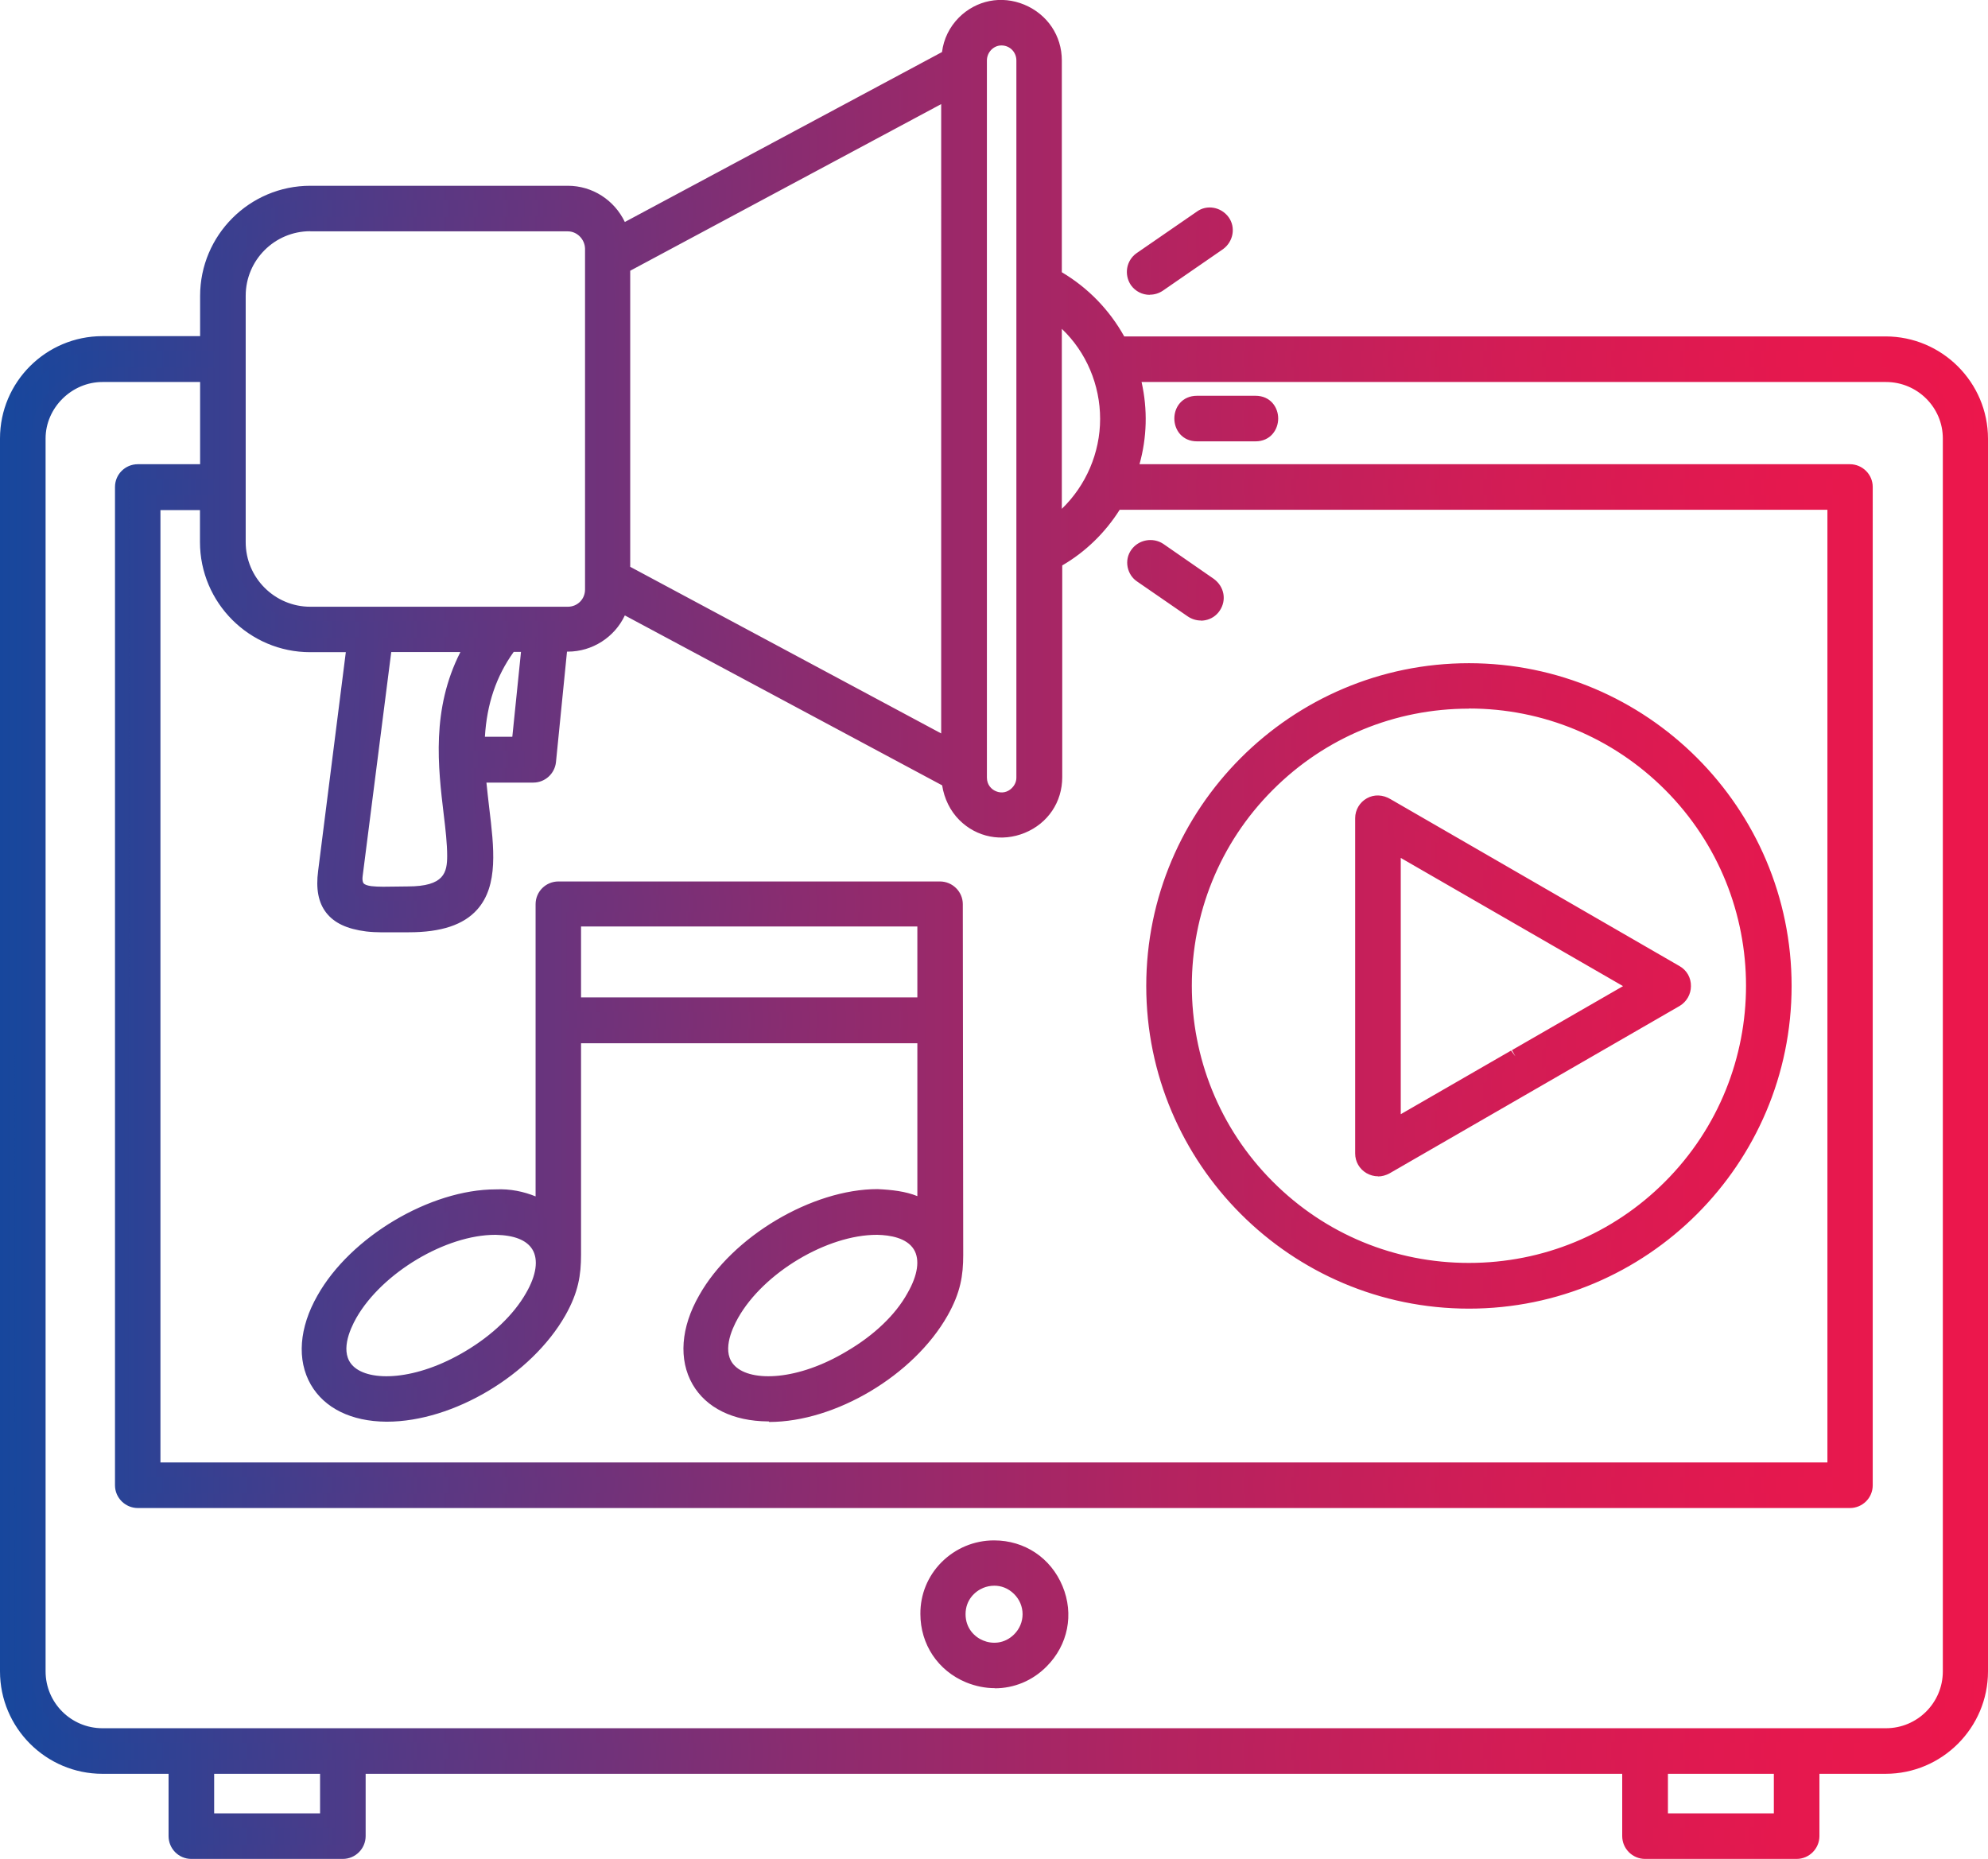 <?xml version="1.0" encoding="UTF-8"?>
<svg id="Layer_1" data-name="Layer 1" xmlns="http://www.w3.org/2000/svg" xmlns:xlink="http://www.w3.org/1999/xlink" viewBox="0 0 144.35 134.99">
  <defs>
    <style>
      .cls-1 {
        fill: url(#linear-gradient-2);
      }

      .cls-2 {
        fill: url(#linear-gradient);
      }
    </style>
    <linearGradient id="linear-gradient" x1=".53" y1="67.49" x2="143.83" y2="67.49" gradientUnits="userSpaceOnUse">
      <stop offset="0" stop-color="#17479d"/>
      <stop offset=".2" stop-color="#553985"/>
      <stop offset=".4" stop-color="#8a2c70"/>
      <stop offset=".59" stop-color="#b42360"/>
      <stop offset=".76" stop-color="#d31c55"/>
      <stop offset=".9" stop-color="#e5184e"/>
      <stop offset="1" stop-color="#ec174c"/>
    </linearGradient>
    <linearGradient id="linear-gradient-2" x1="0" y1="67.5" x2="144.35" y2="67.5" xlink:href="#linear-gradient"/>
  </defs>
  <path class="cls-2" d="M121.68,72.6l-21.07,12.16c-.76,.42-1.69-.11-1.69-.99v-24.35c0-.82,.9-1.47,1.77-.93l10.44,6.03,10.55,6.1c.76,.45,.73,1.55,0,1.97m-11.65,4.12l8.86-5.11-8.86-5.11-8.86-5.11v20.43l8.81-5.08,.05-.03Zm-3.39-28.01c12.66,0,22.91,10.27,22.91,22.91s-10.27,22.9-22.91,22.9-22.9-10.24-22.9-22.9,10.27-22.91,22.9-22.91m14.61,8.3c-8.06-8.07-21.15-8.07-29.22,0-8.07,8.07-8.07,21.12,0,29.19,8.07,8.07,21.16,8.07,29.22,0,8.07-8.07,8.07-21.12,0-29.19m-51.87,17.09v17.01c0,1.47-.2,2.6-1.07,4.15-2.31,4.07-7.84,7.48-12.55,7.45-5.05-.03-7.02-4.03-4.54-8.38,2.28-4.07,7.84-7.48,12.55-7.45,1.3,0,2.43,.28,3.36,.82v-12.47h-25.47v15.88c0,1.47-.2,2.6-1.07,4.15-2.31,4.07-7.84,7.48-12.56,7.45-5.05-.03-7.02-4.03-4.54-8.38,2.28-4.07,7.84-7.48,12.55-7.45,1.3,0,2.43,.28,3.36,.82v-22.06c0-.62,.51-1.13,1.13-1.13h27.7c.62,0,1.13,.51,1.13,1.13v8.46h.03Zm-3.05,20.08c.82-1.41,1.04-2.76,.45-3.72-.54-.85-1.61-1.27-3.08-1.3-3.89-.03-8.69,2.96-10.58,6.29-2.99,5.28,2.97,6.55,8.63,3.13,2.12-1.24,3.69-2.82,4.57-4.4m.79-27.42h-25.47v6.21h25.47v-6.21Zm-28.49,27.42c.82-1.41,1.04-2.76,.45-3.72-.54-.85-1.61-1.27-3.08-1.3-3.89-.03-8.69,2.96-10.6,6.29-2.99,5.28,2.96,6.55,8.66,3.13,2.09-1.24,3.67-2.82,4.57-4.4m2.06-47.36l-.85,8.46c-.06,.59-.56,1.02-1.13,1.02h-3.98c.4,5.25,2.43,10.89-5.11,10.86-.99,0-2.03,.05-2.99-.05-1.98-.25-3.39-1.1-3.02-3.81l2.09-16.47h-3.19c-4.12,0-7.47-3.36-7.47-7.48v-2.85h-3.92V106.73h122.09V36.49h-52.21c-1.07,1.78-2.6,3.27-4.4,4.26v15.69c0,3.38-4.15,5.16-6.57,2.73-.65-.65-1.04-1.53-1.13-2.48l-23.81-12.75c-.51,1.66-2.06,2.85-3.86,2.85h-.54v.03Zm-6.04,7.22h3.02l.73-7.22h-1.38c-1.75,2.34-2.32,4.85-2.37,7.22M72.71,2.78c-.88,0-1.58,.73-1.58,1.61V56.47c0,1.41,1.69,2.14,2.71,1.12,.28-.28,.48-.67,.48-1.12V4.39c0-.9-.71-1.61-1.61-1.61m-2.71-1.13c2.43-2.42,6.57-.67,6.57,2.74v15.68c2.03,1.13,3.67,2.82,4.74,4.88h55.6c3.81,0,6.91,3.1,6.91,6.91V121.37c0,3.81-3.11,6.91-6.91,6.91h-5.33v5.05c0,.62-.51,1.13-1.13,1.13h-11c-.62,0-1.13-.51-1.13-1.13v-5.05H26.03v5.05c0,.62-.51,1.13-1.13,1.13H13.9c-.62,0-1.13-.51-1.13-1.13v-5.05H7.44c-3.81,0-6.91-3.11-6.91-6.91V31.84c0-3.8,3.1-6.91,6.91-6.91h7.62v-3.44c0-4.12,3.36-7.47,7.47-7.47h18.7c1.78,0,3.33,1.18,3.86,2.85l23.81-12.75c.05-.96,.45-1.8,1.1-2.46m6.57,21.1v15.34c2.4-1.8,3.84-4.63,3.84-7.67s-1.41-5.87-3.84-7.67m-7.7,31.39V6.68l-23.64,12.67v22.14l23.64,12.66Zm15.26-33.45c-.51,.34-1.21,.23-1.58-.28-.34-.51-.23-1.21,.28-1.58l4.37-3.02c.51-.37,1.21-.23,1.58,.28,.37,.51,.23,1.21-.28,1.58l-4.37,3.02Zm-1.27,21.1c-.51-.34-.65-1.04-.28-1.58,.37-.51,1.07-.62,1.58-.28l3.67,2.54c.51,.37,.65,1.04,.28,1.58-.34,.51-1.04,.65-1.58,.28l-3.67-2.54Zm4.06-10.27c-1.5,0-1.5-2.26,0-2.26h4.23c1.49,0,1.49,2.26,0,2.26h-4.23Zm-58.98,15.29l-2.14,16.76c-.11,.93,.39,1.21,1.1,1.3,.76,.08,1.83,.03,2.7,.03,2.77,0,3.39-1.07,3.39-2.76,0-.85-.11-1.89-.25-3.05-.43-3.58-.96-7.98,1.58-12.27h-6.38Zm54.27-19.61c.65,2.32,.59,4.77-.2,7.03h52.3c.62,0,1.13,.51,1.13,1.12V107.86c0,.62-.51,1.13-1.13,1.13H10.01c-.62,0-1.13-.51-1.13-1.13V35.36c0-.62,.51-1.12,1.13-1.12h5.05v-7.03H7.44c-2.54,0-4.66,2.09-4.66,4.63V121.37c0,2.57,2.09,4.66,4.66,4.66H136.94c2.54,0,4.66-2.09,4.66-4.66V31.84c0-2.54-2.09-4.63-4.66-4.63h-54.73Zm-40.99-10.94H22.53c-2.85,0-5.22,2.34-5.22,5.22v17.88c0,2.85,2.34,5.22,5.22,5.22h18.7c.99,0,1.78-.79,1.78-1.78V18.05c-.03-.99-.82-1.78-1.78-1.78M15.02,132.2h8.75v-3.92H15.02v3.92Zm105.56,0h8.75v-3.92h-8.75v3.92Zm-48.41-19.83c4.31,0,6.48,5.22,3.44,8.26-3.04,3.05-8.26,.88-8.26-3.44-.03-2.65,2.14-4.82,4.82-4.82m1.83,3.02c-1.63-1.64-4.43-.48-4.43,1.83s2.79,3.47,4.43,1.83c1.02-1.02,1.02-2.65,0-3.67"/>
  <path class="cls-1" d="M130.45,134.99h-11c-.91,0-1.66-.74-1.66-1.66v-4.52H26.55v4.52c0,.91-.74,1.66-1.66,1.66H13.89c-.91,0-1.65-.74-1.65-1.66v-4.52H7.44c-4.1,0-7.44-3.34-7.44-7.44V31.84c0-4.1,3.34-7.43,7.44-7.43h7.09v-2.92c0-4.41,3.59-8,8-8h18.7c1.79,0,3.38,1.04,4.14,2.63L68.4,3.78c.12-.95,.54-1.81,1.22-2.5h0c1.27-1.27,3.1-1.63,4.76-.94,1.67,.7,2.72,2.25,2.72,4.05v15.38c1.89,1.12,3.45,2.72,4.53,4.66h55.28c4.1,0,7.44,3.34,7.44,7.43V121.37c0,4.1-3.34,7.44-7.44,7.44h-4.8v4.52c0,.91-.74,1.66-1.66,1.66Zm-104.95-7.23H118.85v5.58c0,.33,.28,.6,.6,.6h11c.33,0,.6-.28,.6-.6v-5.58h5.86c3.52,0,6.39-2.86,6.39-6.39V31.87c0-3.52-2.87-6.38-6.39-6.38h-55.92l-.15-.28c-1.03-1.97-2.6-3.59-4.53-4.67l-.27-.15V4.39c0-1.64-1.07-2.67-2.07-3.08-1.26-.52-2.65-.25-3.61,.71-.57,.58-.9,1.31-.95,2.11l-.02,.3-.26,.14-24.37,13.05-.19-.6c-.47-1.46-1.85-2.49-3.36-2.49H22.53c-3.83,0-6.95,3.12-6.95,6.95v3.97H7.44c-3.52,0-6.38,2.86-6.38,6.38V121.37c0,3.52,2.86,6.39,6.38,6.39h5.86v5.58c0,.33,.28,.6,.6,.6h11c.33,0,.6-.27,.6-.6v-5.58Zm104.36,4.97h-9.8v-4.98h9.8v4.98Zm-8.75-1.05h7.69v-2.87h-7.69v2.87Zm-96.81,1.05H14.5v-4.98h9.8v4.98Zm-8.75-1.05h7.69v-2.87h-7.69v2.87Zm121.39-5.12H7.44c-2.86,0-5.18-2.32-5.18-5.18V31.84c0-2.84,2.32-5.15,5.18-5.15H15.58v8.08h-5.58c-.33,0-.6,.27-.6,.6V107.86c0,.33,.27,.6,.6,.6h124.31c.33,0,.6-.27,.6-.6V35.36c0-.33-.27-.6-.6-.6h-53.04l.24-.7c.75-2.14,.82-4.46,.19-6.71l-.19-.67h55.42c2.86,0,5.18,2.31,5.18,5.15V121.37c0,2.86-2.32,5.18-5.18,5.18ZM7.44,27.74c-2.24,0-4.13,1.88-4.13,4.1V121.37c0,2.28,1.85,4.13,4.13,4.13H136.94c2.28,0,4.13-1.85,4.13-4.13V31.84c0-2.26-1.85-4.1-4.13-4.1h-54.05c.45,2,.39,4.04-.15,5.97h51.58c.91,0,1.66,.74,1.66,1.65V107.86c0,.91-.74,1.65-1.66,1.65H10.01c-.91,0-1.66-.74-1.66-1.65V35.36c0-.91,.74-1.65,1.66-1.65h4.52v-5.97H7.44ZM72.24,122.59c-.7,0-1.4-.14-2.09-.42-2.05-.85-3.32-2.76-3.32-4.97-.01-1.41,.53-2.74,1.53-3.75,1.02-1.02,2.37-1.59,3.82-1.59,2.22,0,4.12,1.27,4.97,3.32,.85,2.04,.4,4.28-1.16,5.84-1.03,1.04-2.37,1.58-3.75,1.58Zm-.06-9.69c-1.17,0-2.26,.46-3.07,1.28-.8,.81-1.24,1.88-1.22,3.01,0,1.79,1.02,3.32,2.67,4,1.64,.69,3.44,.33,4.69-.93s1.61-3.06,.93-4.69c-.68-1.65-2.22-2.67-4-2.67Zm.02,7.45c-.4,0-.81-.08-1.21-.24-1.19-.49-1.93-1.6-1.93-2.89s.74-2.39,1.93-2.88c1.19-.49,2.49-.23,3.4,.68h0c.59,.59,.92,1.38,.92,2.21s-.33,1.61-.92,2.21c-.6,.6-1.38,.92-2.19,.92Zm0-5.2c-.29,0-.57,.06-.81,.16-.62,.26-1.28,.89-1.28,1.91s.66,1.66,1.28,1.91c.62,.26,1.53,.27,2.25-.45,.39-.39,.61-.91,.61-1.46s-.22-1.07-.61-1.46h0c-.45-.45-.97-.61-1.44-.61Zm61.55-7.9H10.6V35.97h4.98v3.37c0,3.83,3.12,6.95,6.95,6.95h3.79l-2.17,17.07c-.14,1.02-.02,1.75,.37,2.25,.4,.52,1.09,.83,2.2,.97,.67,.07,1.44,.05,2.17,.06h.75s.04,0,.06,0c2.03,0,3.4-.42,4.17-1.3,1.24-1.39,.93-3.91,.61-6.58-.1-.8-.2-1.62-.26-2.42l-.04-.57h4.54c.31,0,.57-.23,.6-.54l.85-8.97h1.06c1.53,0,2.92-1.02,3.36-2.47l.19-.61,.57,.3,24.06,12.89,.02,.28c.07,.83,.42,1.6,.98,2.16,1.14,1.14,2.61,1.11,3.6,.7,1-.42,2.07-1.44,2.07-3.07v-16l.27-.15c1.71-.94,3.16-2.35,4.2-4.07l.15-.26h53.04V107.26Zm-122.09-1.05h121.03V37.02h-51.39c-1.06,1.68-2.5,3.07-4.17,4.04v15.38c0,1.8-1.04,3.35-2.72,4.04-1.66,.68-3.49,.33-4.75-.93-.67-.67-1.1-1.56-1.25-2.52l-23.04-12.34c-.74,1.58-2.36,2.63-4.14,2.63h-.06l-.8,8.02c-.09,.85-.8,1.49-1.65,1.49h-3.4c.06,.6,.13,1.21,.2,1.81,.35,2.91,.69,5.66-.87,7.41-.99,1.11-2.61,1.65-4.96,1.65h-.79c-.76,0-1.56,.03-2.31-.06-1.41-.18-2.33-.62-2.91-1.37-.57-.74-.75-1.73-.58-3.03l2.01-15.88h-2.59c-4.41,0-8-3.59-8-8v-2.32h-2.87V106.21Zm44.16-2.98h-.06c-2.53-.02-4.48-.98-5.47-2.69-1.03-1.79-.86-4.14,.48-6.47,2.39-4.26,8.19-7.71,12.95-7.71,1.04,.05,2.03,.16,2.89,.51v-11.1h-24.42v15.36c0,1.46-.19,2.72-1.14,4.4-2.47,4.34-8.15,7.72-12.95,7.72h-.06c-2.53-.02-4.48-.98-5.47-2.69-1.03-1.79-.85-4.14,.48-6.47,2.39-4.26,8.19-7.71,12.95-7.71,1.05-.05,2.03,.16,2.89,.51v-21.22c0-.91,.74-1.65,1.66-1.65h27.7c.91,0,1.66,.74,1.66,1.65l.03,25.48c0,1.47-.19,2.72-1.14,4.4-2.46,4.34-8.14,7.72-12.95,7.72Zm7.9-15.83c-4.42,0-9.8,3.21-12.04,7.18-1.14,2-1.31,3.97-.48,5.42,.8,1.38,2.42,2.16,4.56,2.17h.05c4.39,0,9.78-3.21,12.03-7.18,.84-1.49,1.01-2.56,1.01-3.88l-.03-25.48c0-.33-.27-.6-.6-.6h-27.7c-.33,0-.6,.27-.6,.6v22.97l-.79-.45c-.88-.51-1.93-.75-3.15-.75-4.42,0-9.81,3.21-12.04,7.18-1.14,2-1.32,3.97-.48,5.42,.8,1.38,2.42,2.16,4.56,2.17h.05c4.39,0,9.78-3.21,12.04-7.18,.84-1.49,1-2.56,1-3.88v-16.41h26.53v13.91l-.79-.46c-.86-.5-1.9-.75-3.09-.75h-.06Zm-7.95,13.62c-1.31,0-2.42-.35-3.14-1.05-.64-.63-1.49-2.07,.05-4.79,2.03-3.56,7.05-6.55,10.99-6.55h.06c1.71,.03,2.89,.55,3.52,1.54,.68,1.09,.52,2.6-.44,4.26-.96,1.72-2.65,3.36-4.76,4.59-2.17,1.31-4.42,1.99-6.27,1.99Zm7.89-11.34c-3.6,0-8.2,2.74-10.06,6.02-.51,.9-1.22,2.56-.23,3.51,1.19,1.16,4.56,1.07,8.14-1.09,1.96-1.15,3.52-2.64,4.38-4.2h0c.76-1.32,.92-2.45,.46-3.19-.52-.83-1.72-1.03-2.64-1.05h-.05Zm-35.61,11.33c-1.32,0-2.42-.34-3.15-1.05-.64-.63-1.48-2.07,.06-4.79,2.05-3.57,7.08-6.55,11.01-6.55h.06c1.71,.03,2.89,.55,3.52,1.54,.68,1.09,.52,2.61-.44,4.26h0c-.98,1.72-2.67,3.35-4.75,4.59-2.18,1.31-4.45,1.99-6.3,1.99Zm7.91-11.33c-3.59,0-8.2,2.75-10.08,6.02-.51,.9-1.22,2.55-.24,3.51,1.18,1.16,4.57,1.07,8.17-1.09,1.93-1.15,3.49-2.64,4.38-4.2h0c.76-1.31,.92-2.44,.46-3.19-.42-.67-1.31-1.02-2.64-1.05h-.05Zm70.7,5.36c-12.92,0-23.43-10.51-23.43-23.43s10.51-23.44,23.43-23.44,23.43,10.51,23.43,23.44-10.51,23.43-23.43,23.43Zm0-45.81c-12.34,0-22.38,10.04-22.38,22.38s10.04,22.37,22.38,22.37,22.38-10.04,22.38-22.37-10.04-22.38-22.38-22.38Zm0,43.54c-5.66,0-10.98-2.21-14.98-6.2-8.26-8.26-8.26-21.69,0-29.94,4-4,9.32-6.2,14.98-6.2s10.98,2.21,14.98,6.21h0s0,0,0,0c8.25,8.25,8.25,21.68,0,29.94-4,4-9.32,6.21-14.98,6.21Zm0-41.3c-5.38,0-10.44,2.09-14.24,5.9-7.84,7.84-7.84,20.61,0,28.45,3.8,3.81,8.86,5.9,14.24,5.9s10.44-2.09,14.24-5.9c7.84-7.85,7.84-20.61,0-28.46h0c-3.8-3.8-8.86-5.9-14.24-5.9Zm-6.6,33.96c-.29,0-.58-.08-.84-.23-.51-.3-.82-.83-.82-1.43v-24.35c0-.6,.33-1.15,.85-1.44,.53-.3,1.17-.27,1.73,.07l20.98,12.12c.52,.3,.83,.84,.82,1.45,0,.6-.32,1.14-.82,1.44l-21.07,12.16c-.26,.14-.55,.22-.82,.22Zm-.02-26.6c-.1,0-.19,.02-.27,.07-.19,.11-.31,.31-.31,.53v24.35c0,.31,.21,.47,.29,.52,.09,.05,.33,.16,.61,0l21.07-12.15c.19-.11,.3-.3,.3-.53,0-.11-.03-.37-.3-.53l-20.99-12.13c-.14-.09-.27-.13-.4-.13Zm.62,23.91v-22.25l19.3,11.13-19.3,11.13Zm1.05-20.43v18.61l8.01-4.62,.32,.43-.26-.46,8.07-4.65-16.14-9.31Zm-34.05,11.18h-26.53v-7.26h26.53v7.26Zm-25.47-1.05h24.42v-5.15h-24.42v5.15Zm-14.22-6.99c-.4,0-.78-.01-1.12-.05-.6-.07-1.01-.27-1.28-.6-.25-.32-.35-.75-.28-1.28l2.2-17.22h7.77l-.47,.79c-2.44,4.12-1.93,8.43-1.51,11.9,.13,1.12,.26,2.25,.26,3.15,0,2.28-1.21,3.29-3.91,3.29-.25,0-.51,0-.78,.01-.29,0-.58,0-.86,0Zm.44-18.1l-2.08,16.3c-.02,.16-.02,.38,.07,.5,.08,.1,.27,.17,.57,.21,.5,.06,1.18,.04,1.84,.03,.28,0,.55-.01,.8-.01,2.65,0,2.86-1.01,2.86-2.23,0-.85-.12-1.94-.25-2.99-.41-3.44-.91-7.64,1.21-11.8h-5.03Zm44.32,11.25c-.27,0-.55-.05-.82-.16-.81-.34-1.31-1.09-1.31-1.96V4.39c0-1.18,.94-2.14,2.11-2.14s2.14,.94,2.14,2.14V56.47c0,.56-.23,1.09-.64,1.5-.41,.41-.94,.63-1.48,.63Zm-.02-55.29c-.57,0-1.05,.5-1.05,1.09V56.47c0,.53,.34,.86,.66,.99,.41,.17,.84,.08,1.15-.23,.12-.12,.33-.38,.33-.75V4.39c0-.61-.48-1.09-1.08-1.09Zm-3.31,51.72l-24.69-13.23V19.03l24.69-13.23V55.03Zm-23.64-13.86l22.58,12.1V7.56l-22.58,12.1v21.51Zm-7.61,13.39h-4.03v-.54c.08-2.93,.89-5.39,2.49-7.52l.16-.21h2.22l-.84,8.27Zm-2.94-1.05h1.99l.63-6.16h-.53c-1.27,1.77-1.95,3.79-2.09,6.16Zm6.02-8.39H22.53c-3.17,0-5.75-2.58-5.75-5.75V21.49c0-3.17,2.58-5.74,5.75-5.74h18.7c1.25,0,2.27,1,2.3,2.29v24.79c0,1.27-1.03,2.3-2.3,2.3ZM22.53,16.79c-2.59,0-4.69,2.1-4.69,4.69v17.89c0,2.59,2.11,4.69,4.69,4.69h18.7c.7,0,1.25-.55,1.25-1.25V18.05c-.02-.68-.58-1.25-1.25-1.25H22.53Zm64.66,28.27c-.34,0-.67-.11-.95-.3l-3.67-2.53c-.36-.24-.6-.61-.69-1.04-.09-.44,0-.9,.27-1.27,.53-.74,1.56-.92,2.31-.43l3.68,2.55c.76,.56,.94,1.55,.42,2.31-.24,.36-.62,.61-1.05,.69-.1,.02-.21,.03-.31,.03Zm-3.66-4.8c-.2,0-.39,.09-.52,.26-.09,.13-.13,.3-.09,.46,.03,.15,.12,.28,.24,.37h0s3.67,2.54,3.67,2.54c.14,.1,.31,.14,.47,.1,.16-.03,.29-.12,.38-.25,.2-.29,.13-.65-.16-.86l-3.66-2.53c-.1-.07-.22-.1-.34-.1Zm-7.48-1.11V21.71l.84,.63c2.57,1.92,4.05,4.87,4.05,8.1s-1.51,6.18-4.05,8.09l-.84,.64Zm1.05-15.27v13.07c1.76-1.7,2.78-4.07,2.78-6.53s-1-4.85-2.78-6.54Zm14.06,8.17h-4.24c-1.08,0-1.65-.83-1.65-1.66s.57-1.65,1.65-1.65h4.24c1.08,0,1.65,.83,1.65,1.65s-.57,1.66-1.65,1.66Zm-4.24-2.26c-.57,0-.59,.5-.59,.6s.03,.6,.59,.6h4.24c.56,0,.59-.5,.59-.6s-.03-.6-.59-.6h-4.24Zm-3.44-8.38c-.52,0-1.03-.24-1.36-.7-.52-.77-.34-1.79,.4-2.32l4.38-3.02c.72-.53,1.76-.35,2.31,.4,.53,.73,.35,1.77-.4,2.32l-4.39,3.03c-.29,.19-.61,.28-.93,.28Zm4.36-5.28c-.12,0-.23,.03-.33,.11l-4.38,3.02c-.26,.19-.33,.58-.14,.86,.18,.25,.56,.33,.84,.14l4.37-3.02c.27-.2,.35-.58,.16-.84-.13-.17-.32-.27-.51-.27Z"/>
</svg>
